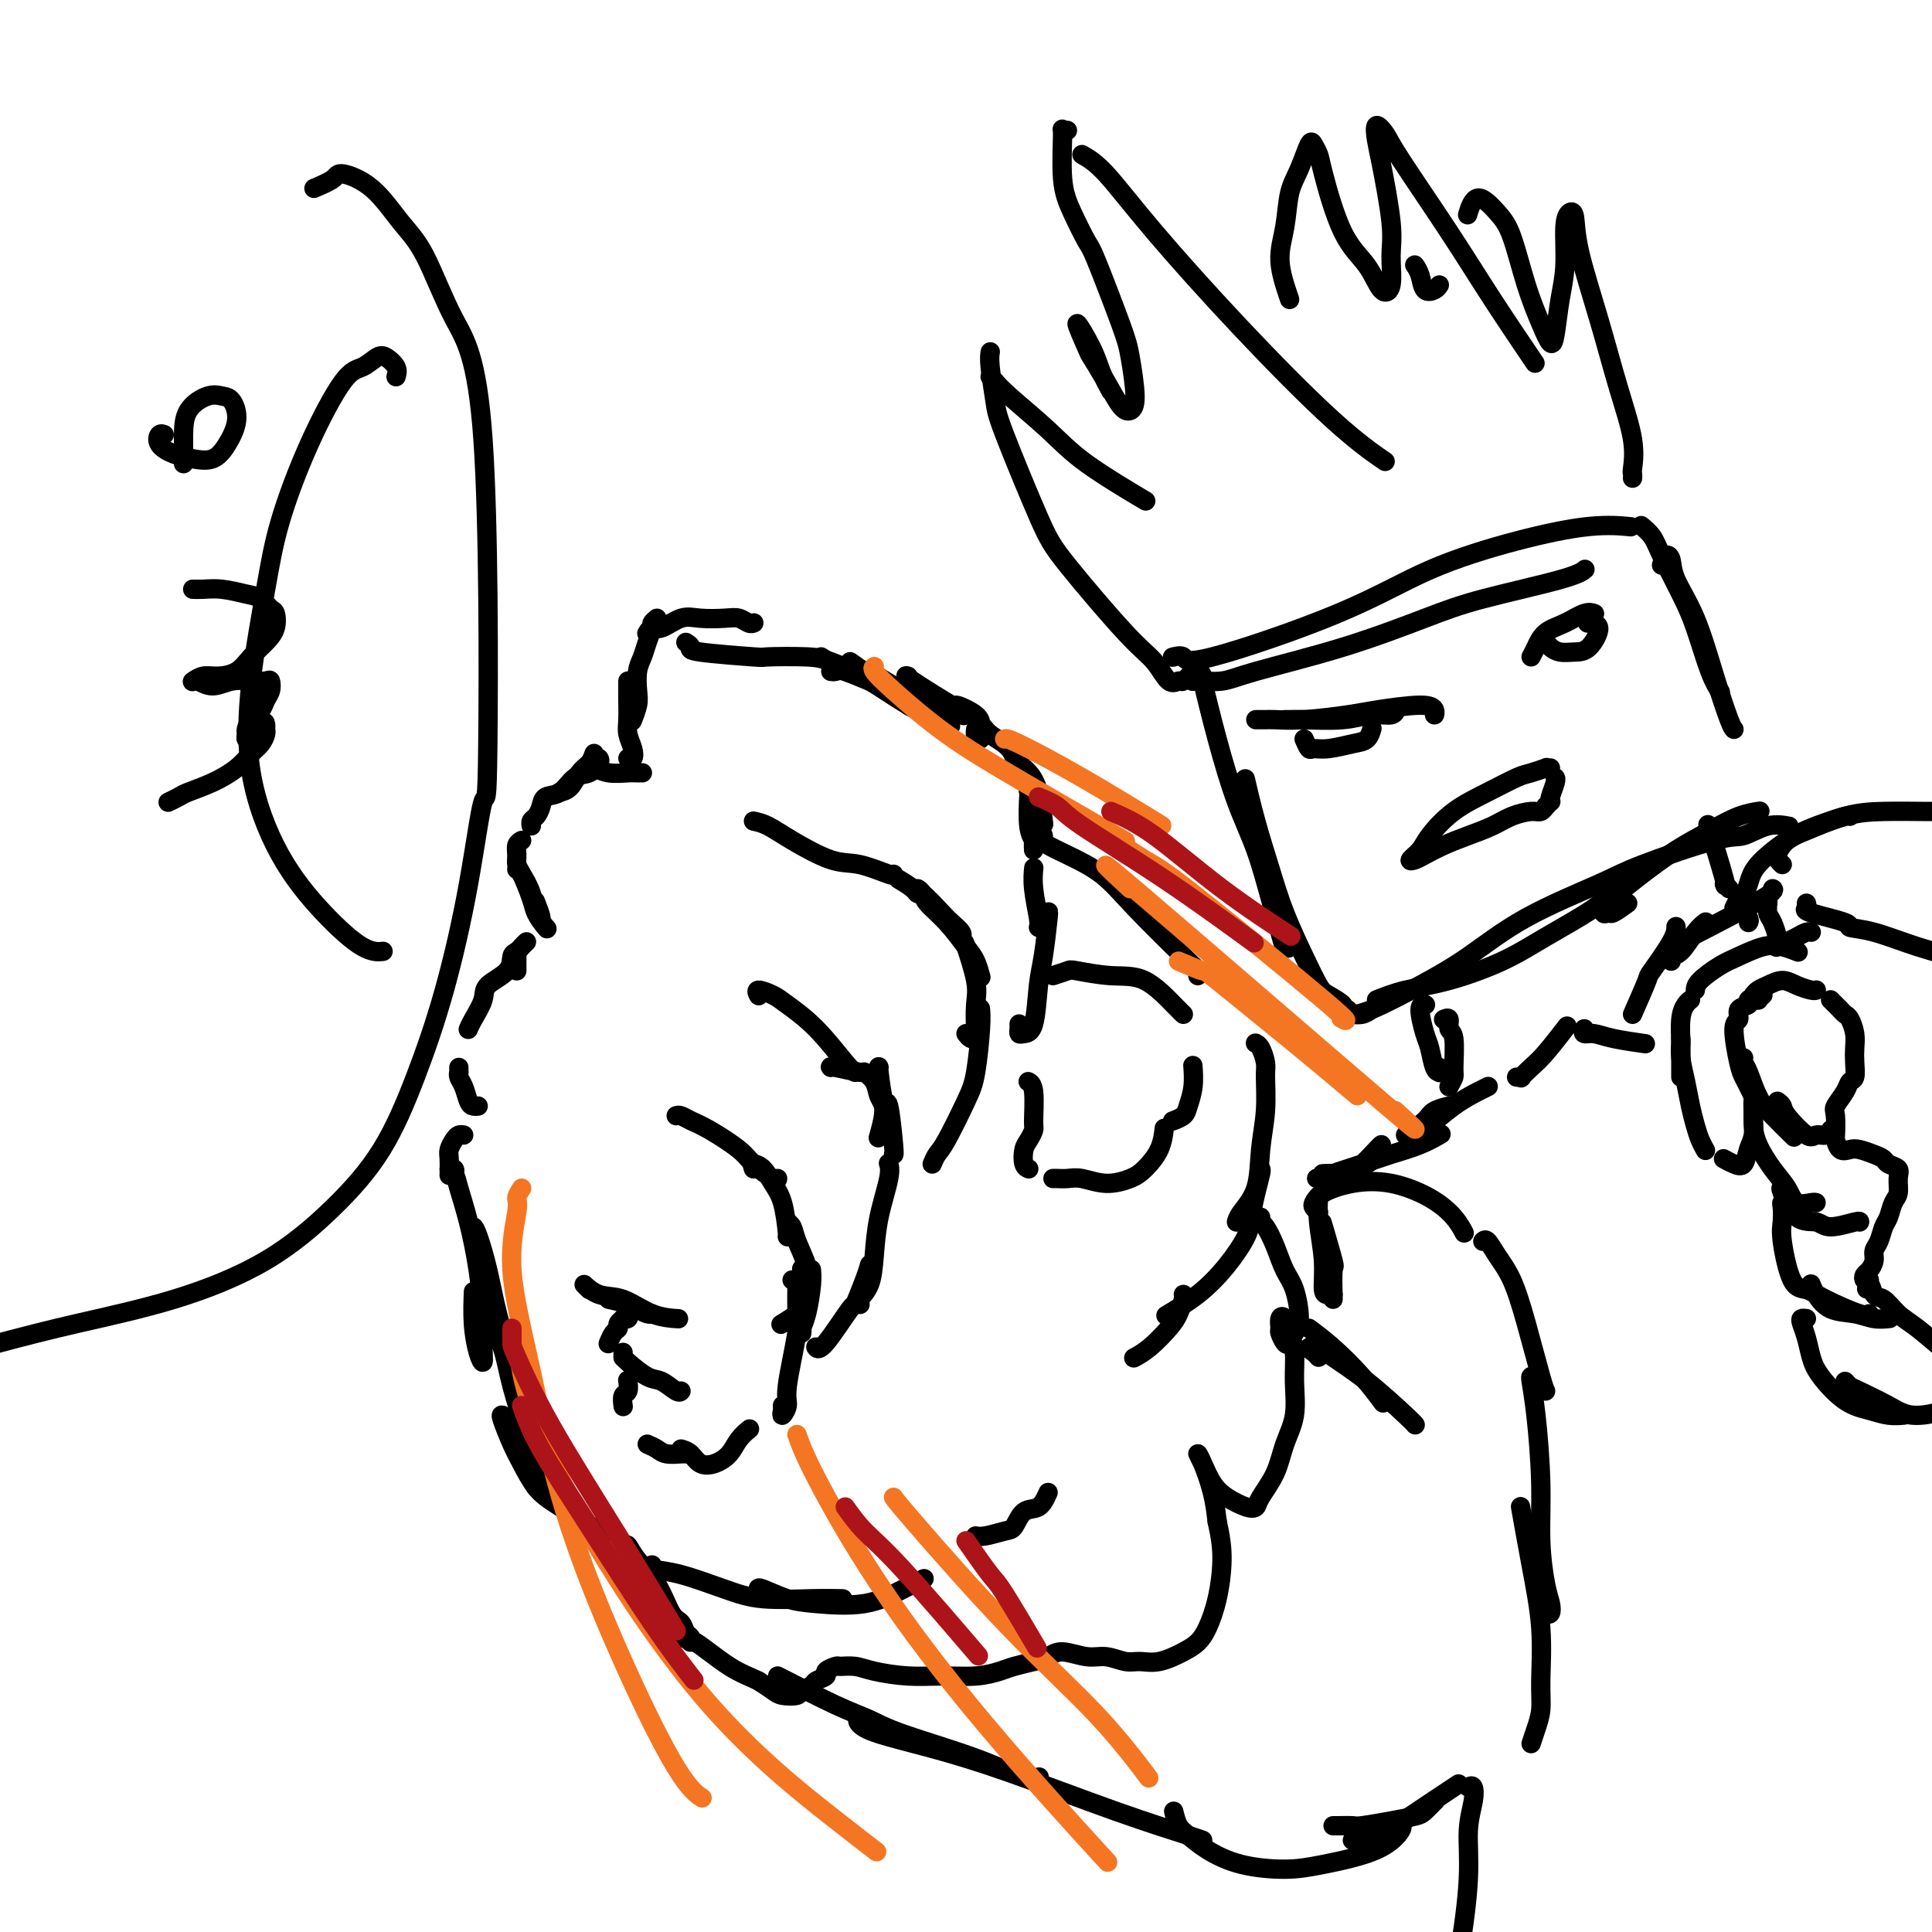 <svg viewBox='0 0 400 400' version='1.1' xmlns='http://www.w3.org/2000/svg' xmlns:xlink='http://www.w3.org/1999/xlink'><g fill='none' stroke='rgb(0,0,0)' stroke-width='4' stroke-linecap='round' stroke-linejoin='round'><path d='M156,129c0.068,-0.030 0.136,-0.060 0,0c-0.136,0.060 -0.475,0.210 -1,0c-0.525,-0.210 -1.236,-0.781 -2,-1c-0.764,-0.219 -1.581,-0.088 -3,0c-1.419,0.088 -3.442,0.132 -5,0c-1.558,-0.132 -2.652,-0.442 -4,0c-1.348,0.442 -2.949,1.634 -4,2c-1.051,0.366 -1.552,-0.094 -2,0c-0.448,0.094 -0.842,0.741 -1,1c-0.158,0.259 -0.079,0.129 0,0'/><path d='M136,128c-0.447,0.381 -0.894,0.761 -1,1c-0.106,0.239 0.129,0.336 0,1c-0.129,0.664 -0.622,1.895 -1,3c-0.378,1.105 -0.641,2.083 -1,3c-0.359,0.917 -0.814,1.773 -1,3c-0.186,1.227 -0.102,2.826 0,4c0.102,1.174 0.223,1.923 0,3c-0.223,1.077 -0.791,2.482 -1,3c-0.209,0.518 -0.060,0.148 0,0c0.060,-0.148 0.030,-0.074 0,0'/><path d='M130,141c0.002,0.185 0.004,0.371 0,1c-0.004,0.629 -0.014,1.703 0,3c0.014,1.297 0.053,2.817 0,4c-0.053,1.183 -0.196,2.030 0,3c0.196,0.970 0.733,2.064 1,3c0.267,0.936 0.264,1.713 0,2c-0.264,0.287 -0.790,0.082 -1,0c-0.210,-0.082 -0.105,-0.041 0,0'/><path d='M123,156c-0.241,0.702 -0.481,1.403 -1,2c-0.519,0.597 -1.316,1.088 -2,2c-0.684,0.912 -1.256,2.244 -2,3c-0.744,0.756 -1.662,0.934 -2,1c-0.338,0.066 -0.097,0.019 0,0c0.097,-0.019 0.048,-0.009 0,0'/><path d='M124,157c0.154,0.203 0.308,0.407 0,1c-0.308,0.593 -1.077,1.576 -2,2c-0.923,0.424 -2.001,0.288 -3,1c-0.999,0.712 -1.917,2.270 -3,3c-1.083,0.730 -2.329,0.630 -3,1c-0.671,0.370 -0.768,1.210 -1,2c-0.232,0.790 -0.598,1.531 -1,2c-0.402,0.469 -0.839,0.665 -1,1c-0.161,0.335 -0.046,0.810 0,1c0.046,0.190 0.023,0.095 0,0'/><path d='M108,174c-0.427,0.250 -0.854,0.500 -1,1c-0.146,0.500 -0.012,1.250 0,2c0.012,0.750 -0.097,1.500 0,2c0.097,0.500 0.401,0.750 1,2c0.599,1.250 1.495,3.501 2,5c0.505,1.499 0.620,2.247 1,3c0.380,0.753 1.025,1.510 1,1c-0.025,-0.510 -0.722,-2.289 -1,-3c-0.278,-0.711 -0.139,-0.356 0,0'/><path d='M107,180c0.211,0.067 0.421,0.134 1,1c0.579,0.866 1.526,2.531 2,4c0.474,1.469 0.474,2.742 1,4c0.526,1.258 1.579,2.502 2,3c0.421,0.498 0.211,0.249 0,0'/><path d='M156,170c0.908,0.201 1.816,0.401 3,1c1.184,0.599 2.643,1.596 5,3c2.357,1.404 5.612,3.213 8,4c2.388,0.787 3.908,0.551 6,1c2.092,0.449 4.756,1.582 6,2c1.244,0.418 1.070,0.119 1,0c-0.070,-0.119 -0.035,-0.060 0,0'/><path d='M170,136c1.726,1.161 3.451,2.322 5,3c1.549,0.678 2.920,0.872 5,2c2.080,1.128 4.868,3.188 8,5c3.132,1.812 6.609,3.375 8,4c1.391,0.625 0.695,0.313 0,0'/><path d='M176,137c1.254,0.908 2.509,1.816 3,2c0.491,0.184 0.220,-0.357 1,0c0.780,0.357 2.611,1.611 5,3c2.389,1.389 5.335,2.912 8,4c2.665,1.088 5.047,1.739 6,2c0.953,0.261 0.476,0.130 0,0'/><path d='M214,175c0.113,-0.259 0.225,-0.518 0,-1c-0.225,-0.482 -0.789,-1.187 -1,-3c-0.211,-1.813 -0.071,-4.736 0,-6c0.071,-1.264 0.072,-0.871 0,-1c-0.072,-0.129 -0.215,-0.780 0,0c0.215,0.780 0.790,2.993 1,5c0.210,2.007 0.057,3.810 0,5c-0.057,1.190 -0.016,1.769 0,2c0.016,0.231 0.008,0.116 0,0'/><path d='M107,197c0.000,0.762 0.000,1.524 0,2c0.000,0.476 0.000,0.667 0,1c0.000,0.333 -0.000,0.810 0,1c0.000,0.190 0.000,0.095 0,0'/><path d='M109,195c-0.340,0.321 -0.680,0.641 -1,1c-0.320,0.359 -0.620,0.755 -1,1c-0.380,0.245 -0.840,0.338 -1,1c-0.160,0.662 -0.018,1.894 -1,3c-0.982,1.106 -3.086,2.086 -4,3c-0.914,0.914 -0.637,1.760 -1,3c-0.363,1.240 -1.367,2.872 -2,4c-0.633,1.128 -0.895,1.751 -1,2c-0.105,0.249 -0.052,0.125 0,0'/><path d='M95,221c-0.006,0.443 -0.013,0.885 0,1c0.013,0.115 0.045,-0.099 0,0c-0.045,0.099 -0.166,0.510 0,1c0.166,0.490 0.619,1.060 1,2c0.381,0.940 0.690,2.252 1,3c0.310,0.748 0.622,0.932 1,1c0.378,0.068 0.822,0.019 1,0c0.178,-0.019 0.089,-0.010 0,0'/><path d='M96,235c-0.340,-0.062 -0.679,-0.125 -1,0c-0.321,0.125 -0.622,0.437 -1,1c-0.378,0.563 -0.833,1.378 -1,2c-0.167,0.622 -0.045,1.052 0,2c0.045,0.948 0.013,2.414 0,3c-0.013,0.586 -0.006,0.293 0,0'/><path d='M126,269c1.517,0.340 3.033,0.679 4,1c0.967,0.321 1.383,0.622 2,1c0.617,0.378 1.435,0.833 2,1c0.565,0.167 0.876,0.048 1,0c0.124,-0.048 0.062,-0.024 0,0'/><path d='M122,267c-0.649,-0.641 -1.297,-1.282 -1,-1c0.297,0.282 1.541,1.487 3,2c1.459,0.513 3.133,0.333 5,1c1.867,0.667 3.926,2.179 6,3c2.074,0.821 4.164,0.949 5,1c0.836,0.051 0.418,0.026 0,0'/><path d='M130,272c0.122,0.416 0.244,0.833 0,1c-0.244,0.167 -0.853,0.085 -1,0c-0.147,-0.085 0.167,-0.173 0,0c-0.167,0.173 -0.815,0.607 -1,1c-0.185,0.393 0.094,0.746 0,1c-0.094,0.254 -0.561,0.408 -1,1c-0.439,0.592 -0.850,1.623 -1,2c-0.150,0.377 -0.040,0.102 0,0c0.040,-0.102 0.012,-0.029 0,0c-0.012,0.029 -0.006,0.015 0,0'/><path d='M129,280c0.003,0.430 0.006,0.859 0,1c-0.006,0.141 -0.019,-0.007 0,0c0.019,0.007 0.072,0.170 1,1c0.928,0.830 2.732,2.327 4,3c1.268,0.673 2.000,0.520 3,1c1.000,0.480 2.269,1.591 3,2c0.731,0.409 0.923,0.117 1,0c0.077,-0.117 0.038,-0.058 0,0'/><path d='M130,286c-0.030,-0.212 -0.061,-0.424 0,0c0.061,0.424 0.212,1.485 0,2c-0.212,0.515 -0.788,0.485 -1,1c-0.212,0.515 -0.061,1.576 0,2c0.061,0.424 0.030,0.212 0,0'/><path d='M134,299c0.702,0.309 1.404,0.619 2,1c0.596,0.381 1.088,0.834 2,1c0.912,0.166 2.246,0.045 3,0c0.754,-0.045 0.930,-0.013 1,0c0.070,0.013 0.035,0.006 0,0'/><path d='M141,300c0.689,0.207 1.377,0.414 2,1c0.623,0.586 1.179,1.551 2,2c0.821,0.449 1.905,0.383 3,0c1.095,-0.383 2.201,-1.082 3,-2c0.799,-0.918 1.292,-2.055 2,-3c0.708,-0.945 1.631,-1.699 2,-2c0.369,-0.301 0.185,-0.151 0,0'/><path d='M140,231c0.273,-0.080 0.546,-0.161 1,0c0.454,0.161 1.088,0.562 2,1c0.912,0.438 2.101,0.912 4,2c1.899,1.088 4.509,2.789 6,4c1.491,1.211 1.864,1.933 3,3c1.136,1.067 3.037,2.480 4,3c0.963,0.520 0.990,0.149 1,0c0.010,-0.149 0.005,-0.074 0,0'/><path d='M162,291c0.034,0.262 0.068,0.524 0,1c-0.068,0.476 -0.239,1.167 0,1c0.239,-0.167 0.887,-1.190 1,-2c0.113,-0.810 -0.310,-1.405 0,-4c0.310,-2.595 1.351,-7.190 2,-11c0.649,-3.810 0.905,-6.833 1,-9c0.095,-2.167 0.027,-3.476 0,-4c-0.027,-0.524 -0.014,-0.262 0,0'/><path d='M166,274c0.022,0.910 0.044,1.820 0,2c-0.044,0.180 -0.156,-0.369 0,-1c0.156,-0.631 0.578,-1.344 1,-3c0.422,-1.656 0.844,-4.253 1,-6c0.156,-1.747 0.044,-2.642 0,-3c-0.044,-0.358 -0.022,-0.179 0,0'/><path d='M157,206c0.077,0.134 0.153,0.269 0,0c-0.153,-0.269 -0.536,-0.941 0,-1c0.536,-0.059 1.990,0.496 3,1c1.010,0.504 1.577,0.958 3,2c1.423,1.042 3.701,2.671 6,5c2.299,2.329 4.619,5.358 6,7c1.381,1.642 1.823,1.898 2,2c0.177,0.102 0.088,0.051 0,0'/><path d='M169,279c-0.079,-0.100 -0.158,-0.200 0,0c0.158,0.200 0.554,0.701 2,-1c1.446,-1.701 3.943,-5.605 5,-7c1.057,-1.395 0.675,-0.281 1,-1c0.325,-0.719 1.357,-3.270 2,-5c0.643,-1.730 0.898,-2.637 1,-3c0.102,-0.363 0.051,-0.181 0,0'/><path d='M178,270c0.054,0.058 0.107,0.116 0,0c-0.107,-0.116 -0.375,-0.404 0,-1c0.375,-0.596 1.393,-1.498 2,-3c0.607,-1.502 0.804,-3.604 1,-6c0.196,-2.396 0.393,-5.085 1,-8c0.607,-2.915 1.625,-6.054 2,-8c0.375,-1.946 0.107,-2.699 0,-3c-0.107,-0.301 -0.054,-0.151 0,0'/><path d='M185,239c0.091,0.077 0.182,0.154 0,-2c-0.182,-2.154 -0.637,-6.538 -1,-8c-0.363,-1.462 -0.633,0.000 -1,-1c-0.367,-1.000 -0.829,-4.462 -1,-6c-0.171,-1.538 -0.049,-1.154 0,-1c0.049,0.154 0.024,0.077 0,0'/><path d='M193,241c0.303,-0.717 0.607,-1.434 1,-2c0.393,-0.566 0.876,-0.982 2,-3c1.124,-2.018 2.890,-5.637 4,-8c1.110,-2.363 1.566,-3.468 2,-6c0.434,-2.532 0.848,-6.489 1,-9c0.152,-2.511 0.044,-3.574 0,-4c-0.044,-0.426 -0.022,-0.213 0,0'/><path d='M200,214c0.311,0.396 0.621,0.791 1,1c0.379,0.209 0.826,0.230 1,0c0.174,-0.230 0.074,-0.711 0,-2c-0.074,-1.289 -0.123,-3.387 0,-5c0.123,-1.613 0.418,-2.742 0,-5c-0.418,-2.258 -1.548,-5.645 -2,-7c-0.452,-1.355 -0.226,-0.677 0,0'/><path d='M211,212c0.016,0.311 0.032,0.621 0,1c-0.032,0.379 -0.111,0.826 0,1c0.111,0.174 0.412,0.074 1,0c0.588,-0.074 1.464,-0.121 2,-2c0.536,-1.879 0.732,-5.589 1,-8c0.268,-2.411 0.608,-3.523 1,-6c0.392,-2.477 0.836,-6.321 1,-8c0.164,-1.679 0.047,-1.194 0,-1c-0.047,0.194 -0.023,0.097 0,0'/><path d='M215,192c0.113,-0.286 0.226,-0.571 0,-2c-0.226,-1.429 -0.792,-4.000 -1,-6c-0.208,-2.000 -0.060,-3.429 0,-4c0.060,-0.571 0.030,-0.286 0,0'/><path d='M218,202c1.209,-0.391 2.418,-0.781 3,-1c0.582,-0.219 0.538,-0.265 2,0c1.462,0.265 4.430,0.842 7,1c2.570,0.158 4.740,-0.102 7,1c2.260,1.102 4.608,3.566 6,5c1.392,1.434 1.826,1.838 2,2c0.174,0.162 0.087,0.081 0,0'/><path d='M213,224c-0.115,-0.057 -0.230,-0.114 0,0c0.230,0.114 0.804,0.400 1,2c0.196,1.600 0.013,4.516 0,6c-0.013,1.484 0.144,1.536 0,2c-0.144,0.464 -0.588,1.340 -1,2c-0.412,0.660 -0.791,1.105 -1,2c-0.209,0.895 -0.249,2.241 0,3c0.249,0.759 0.785,0.931 1,1c0.215,0.069 0.107,0.034 0,0'/><path d='M218,244c0.256,-0.010 0.512,-0.019 1,0c0.488,0.019 1.207,0.067 2,0c0.793,-0.067 1.659,-0.250 3,0c1.341,0.250 3.158,0.931 5,1c1.842,0.069 3.709,-0.476 5,-1c1.291,-0.524 2.006,-1.027 3,-2c0.994,-0.973 2.268,-2.416 3,-4c0.732,-1.584 0.924,-3.310 1,-4c0.076,-0.690 0.038,-0.345 0,0'/><path d='M243,232c-0.204,0.076 -0.409,0.153 0,0c0.409,-0.153 1.430,-0.535 2,-1c0.570,-0.465 0.689,-1.011 1,-2c0.311,-0.989 0.815,-2.420 1,-4c0.185,-1.580 0.053,-3.309 0,-4c-0.053,-0.691 -0.026,-0.346 0,0'/><path d='M216,173c-0.039,0.347 -0.078,0.695 0,1c0.078,0.305 0.272,0.568 1,1c0.728,0.432 1.989,1.033 4,2c2.011,0.967 4.774,2.301 7,4c2.226,1.699 3.917,3.762 7,7c3.083,3.238 7.558,7.651 10,10c2.442,2.349 2.850,2.632 3,3c0.150,0.368 0.043,0.819 0,1c-0.043,0.181 -0.021,0.090 0,0'/><path d='M260,216c0.022,0.009 0.044,0.019 0,0c-0.044,-0.019 -0.154,-0.066 0,0c0.154,0.066 0.574,0.244 1,1c0.426,0.756 0.859,2.091 1,3c0.141,0.909 -0.011,1.391 0,3c0.011,1.609 0.185,4.344 0,7c-0.185,2.656 -0.729,5.234 -1,8c-0.271,2.766 -0.268,5.721 -1,8c-0.732,2.279 -2.197,3.883 -3,5c-0.803,1.117 -0.944,1.748 -1,2c-0.056,0.252 -0.028,0.126 0,0'/><path d='M261,242c0.085,0.099 0.170,0.198 0,1c-0.170,0.802 -0.594,2.307 -1,4c-0.406,1.693 -0.793,3.575 -1,5c-0.207,1.425 -0.235,2.393 -1,4c-0.765,1.607 -2.267,3.853 -4,6c-1.733,2.147 -3.697,4.193 -6,6c-2.303,1.807 -4.944,3.373 -6,4c-1.056,0.627 -0.528,0.313 0,0'/><path d='M245,268c0.079,0.146 0.157,0.291 0,1c-0.157,0.709 -0.550,1.980 -1,3c-0.450,1.020 -0.956,1.789 -2,3c-1.044,1.211 -2.627,2.865 -4,4c-1.373,1.135 -2.535,1.753 -3,2c-0.465,0.247 -0.232,0.124 0,0'/><path d='M217,309c-0.558,1.240 -1.115,2.480 -2,3c-0.885,0.520 -2.097,0.322 -3,1c-0.903,0.678 -1.496,2.234 -2,3c-0.504,0.766 -0.919,0.741 -2,1c-1.081,0.259 -2.830,0.800 -4,1c-1.170,0.200 -1.763,0.057 -2,0c-0.237,-0.057 -0.119,-0.029 0,0'/><path d='M102,273c-0.187,0.567 -0.373,1.135 0,2c0.373,0.865 1.306,2.028 2,4c0.694,1.972 1.149,4.754 2,8c0.851,3.246 2.099,6.957 3,10c0.901,3.043 1.457,5.418 2,7c0.543,1.582 1.073,2.373 1,3c-0.073,0.627 -0.751,1.092 -1,1c-0.249,-0.092 -0.071,-0.741 0,-1c0.071,-0.259 0.036,-0.130 0,0'/><path d='M104,293c-0.184,-0.057 -0.368,-0.114 0,1c0.368,1.114 1.287,3.399 2,5c0.713,1.601 1.219,2.517 2,4c0.781,1.483 1.838,3.531 3,5c1.162,1.469 2.428,2.357 5,4c2.572,1.643 6.449,4.041 8,5c1.551,0.959 0.775,0.480 0,0'/><path d='M135,324c0.083,0.384 0.166,0.768 1,1c0.834,0.232 2.420,0.311 5,1c2.580,0.689 6.153,1.989 9,3c2.847,1.011 4.969,1.735 8,2c3.031,0.265 6.970,0.071 10,0c3.030,-0.071 5.151,-0.020 6,0c0.849,0.020 0.424,0.010 0,0'/><path d='M157,329c-0.028,-0.202 -0.055,-0.403 1,0c1.055,0.403 3.194,1.411 5,2c1.806,0.589 3.280,0.760 6,1c2.720,0.240 6.688,0.549 10,0c3.312,-0.549 5.969,-1.955 8,-3c2.031,-1.045 3.438,-1.727 4,-2c0.562,-0.273 0.281,-0.136 0,0'/><path d='M261,252c-0.065,0.396 -0.130,0.791 0,1c0.130,0.209 0.456,0.230 1,1c0.544,0.770 1.306,2.289 2,4c0.694,1.711 1.321,3.614 2,5c0.679,1.386 1.409,2.254 2,4c0.591,1.746 1.044,4.370 1,6c-0.044,1.630 -0.586,2.267 -1,3c-0.414,0.733 -0.700,1.563 -1,2c-0.300,0.437 -0.613,0.483 -1,0c-0.387,-0.483 -0.847,-1.494 -1,-2c-0.153,-0.506 0.001,-0.507 0,-1c-0.001,-0.493 -0.158,-1.478 0,-2c0.158,-0.522 0.633,-0.581 1,0c0.367,0.581 0.628,1.802 1,3c0.372,1.198 0.855,2.374 1,4c0.145,1.626 -0.049,3.703 0,6c0.049,2.297 0.340,4.815 0,7c-0.340,2.185 -1.311,4.037 -2,6c-0.689,1.963 -1.097,4.037 -2,6c-0.903,1.963 -2.300,3.814 -3,5c-0.700,1.186 -0.702,1.706 -1,2c-0.298,0.294 -0.893,0.361 -2,0c-1.107,-0.361 -2.725,-1.152 -4,-2c-1.275,-0.848 -2.205,-1.754 -3,-3c-0.795,-1.246 -1.453,-2.831 -2,-4c-0.547,-1.169 -0.982,-1.922 -1,-2c-0.018,-0.078 0.380,0.517 1,2c0.620,1.483 1.463,3.852 2,6c0.537,2.148 0.769,4.074 1,6'/><path d='M252,315c0.725,3.269 1.038,5.442 1,8c-0.038,2.558 -0.428,5.502 -1,8c-0.572,2.498 -1.325,4.550 -2,6c-0.675,1.450 -1.271,2.299 -2,3c-0.729,0.701 -1.591,1.256 -3,2c-1.409,0.744 -3.365,1.679 -5,2c-1.635,0.321 -2.948,0.029 -4,0c-1.052,-0.029 -1.842,0.205 -3,0c-1.158,-0.205 -2.682,-0.851 -4,-1c-1.318,-0.149 -2.429,0.198 -4,0c-1.571,-0.198 -3.602,-0.940 -5,-1c-1.398,-0.060 -2.164,0.562 -3,1c-0.836,0.438 -1.744,0.692 -3,1c-1.256,0.308 -2.861,0.672 -4,1c-1.139,0.328 -1.813,0.621 -3,1c-1.187,0.379 -2.887,0.844 -5,1c-2.113,0.156 -4.640,0.004 -7,0c-2.360,-0.004 -4.553,0.142 -7,0c-2.447,-0.142 -5.147,-0.571 -7,-1c-1.853,-0.429 -2.859,-0.858 -4,-1c-1.141,-0.142 -2.418,0.003 -3,0c-0.582,-0.003 -0.469,-0.156 -1,0c-0.531,0.156 -1.705,0.619 -2,1c-0.295,0.381 0.288,0.680 0,1c-0.288,0.320 -1.446,0.661 -2,1c-0.554,0.339 -0.504,0.677 -1,1c-0.496,0.323 -1.539,0.631 -2,1c-0.461,0.369 -0.340,0.800 -1,1c-0.660,0.200 -2.101,0.169 -3,0c-0.899,-0.169 -1.257,-0.477 -2,-1c-0.743,-0.523 -1.872,-1.262 -3,-2'/><path d='M157,348c-1.744,-0.848 -3.603,-1.468 -6,-3c-2.397,-1.532 -5.330,-3.977 -7,-5c-1.670,-1.023 -2.077,-0.626 -3,-1c-0.923,-0.374 -2.363,-1.521 -3,-2c-0.637,-0.479 -0.471,-0.289 0,0c0.471,0.289 1.247,0.678 2,1c0.753,0.322 1.481,0.577 2,1c0.519,0.423 0.827,1.015 1,1c0.173,-0.015 0.210,-0.635 0,-1c-0.210,-0.365 -0.668,-0.474 -1,-1c-0.332,-0.526 -0.537,-1.469 -1,-2c-0.463,-0.531 -1.183,-0.649 -2,-2c-0.817,-1.351 -1.730,-3.933 -3,-6c-1.270,-2.067 -2.897,-3.618 -4,-5c-1.103,-1.382 -1.682,-2.594 -2,-3c-0.318,-0.406 -0.374,-0.006 0,1c0.374,1.006 1.178,2.617 2,4c0.822,1.383 1.664,2.538 2,3c0.336,0.462 0.168,0.231 0,0'/><path d='M161,347c4.390,2.255 8.779,4.510 12,6c3.221,1.490 5.273,2.213 7,3c1.727,0.787 3.128,1.636 7,3c3.872,1.364 10.213,3.242 15,5c4.787,1.758 8.020,3.396 10,4c1.980,0.604 2.709,0.172 3,0c0.291,-0.172 0.146,-0.086 0,0'/><path d='M181,357c-1.212,-0.493 -2.424,-0.985 -3,-1c-0.576,-0.015 -0.518,0.448 0,1c0.518,0.552 1.494,1.191 4,2c2.506,0.809 6.542,1.786 11,3c4.458,1.214 9.338,2.665 16,5c6.662,2.335 15.105,5.554 22,8c6.895,2.446 12.241,4.120 15,5c2.759,0.880 2.931,0.966 3,1c0.069,0.034 0.034,0.017 0,0'/><path d='M271,275c1.554,1.161 3.107,2.321 5,4c1.893,1.679 4.125,3.875 6,6c1.875,2.125 3.393,4.179 4,5c0.607,0.821 0.304,0.411 0,0'/><path d='M273,281c-0.262,-0.319 -0.524,-0.637 -1,-1c-0.476,-0.363 -1.165,-0.770 -1,-1c0.165,-0.230 1.182,-0.282 2,0c0.818,0.282 1.435,0.899 3,2c1.565,1.101 4.079,2.687 7,5c2.921,2.313 6.248,5.354 8,7c1.752,1.646 1.929,1.899 2,2c0.071,0.101 0.035,0.051 0,0'/><path d='M276,269c-0.060,-2.518 -0.119,-5.036 0,-6c0.119,-0.964 0.417,-0.375 0,-2c-0.417,-1.625 -1.548,-5.464 -2,-7c-0.452,-1.536 -0.226,-0.768 0,0'/><path d='M276,268c-0.301,-0.015 -0.603,-0.029 -1,0c-0.397,0.029 -0.891,0.102 -1,-1c-0.109,-1.102 0.167,-3.378 0,-6c-0.167,-2.622 -0.776,-5.591 -1,-8c-0.224,-2.409 -0.064,-4.260 0,-5c0.064,-0.740 0.032,-0.370 0,0'/><path d='M243,375c0.277,1.111 0.554,2.221 1,3c0.446,0.779 1.061,1.226 2,2c0.939,0.774 2.204,1.874 4,3c1.796,1.126 4.125,2.277 7,3c2.875,0.723 6.297,1.017 9,1c2.703,-0.017 4.685,-0.344 8,-1c3.315,-0.656 7.961,-1.640 11,-3c3.039,-1.360 4.472,-3.097 5,-4c0.528,-0.903 0.151,-0.972 0,-1c-0.151,-0.028 -0.075,-0.014 0,0'/><path d='M317,361c0.306,-0.930 0.612,-1.859 1,-3c0.388,-1.141 0.857,-2.493 1,-4c0.143,-1.507 -0.039,-3.169 0,-6c0.039,-2.831 0.299,-6.831 0,-11c-0.299,-4.169 -1.157,-8.507 -2,-13c-0.843,-4.493 -1.669,-9.141 -2,-11c-0.331,-1.859 -0.165,-0.930 0,0'/><path d='M320,334c0.401,0.159 0.802,0.319 1,0c0.198,-0.319 0.194,-1.115 0,-2c-0.194,-0.885 -0.578,-1.859 -1,-4c-0.422,-2.141 -0.884,-5.449 -1,-9c-0.116,-3.551 0.112,-7.344 0,-12c-0.112,-4.656 -0.566,-10.176 -1,-14c-0.434,-3.824 -0.848,-5.953 -1,-7c-0.152,-1.047 -0.044,-1.014 0,-1c0.044,0.014 0.022,0.007 0,0'/><path d='M273,251c-0.397,-0.355 -0.795,-0.710 -1,-1c-0.205,-0.290 -0.219,-0.514 0,-1c0.219,-0.486 0.671,-1.232 2,-2c1.329,-0.768 3.537,-1.557 6,-2c2.463,-0.443 5.182,-0.538 8,0c2.818,0.538 5.735,1.711 8,3c2.265,1.289 3.879,2.693 5,4c1.121,1.307 1.749,2.516 2,3c0.251,0.484 0.126,0.242 0,0'/><path d='M307,257c0.269,-0.239 0.538,-0.478 1,0c0.462,0.478 1.119,1.673 2,3c0.881,1.327 1.988,2.787 3,5c1.012,2.213 1.931,5.181 3,9c1.069,3.819 2.288,8.490 3,11c0.712,2.510 0.918,2.860 1,3c0.082,0.140 0.041,0.070 0,0'/><path d='M276,378c0.105,0.006 0.210,0.012 1,0c0.790,-0.012 2.266,-0.044 3,0c0.734,0.044 0.726,0.162 2,0c1.274,-0.162 3.830,-0.604 6,-1c2.170,-0.396 3.953,-0.745 5,-1c1.047,-0.255 1.359,-0.415 2,-1c0.641,-0.585 1.612,-1.596 2,-2c0.388,-0.404 0.194,-0.202 0,0'/><path d='M280,381c1.038,0.040 2.077,0.080 3,0c0.923,-0.080 1.732,-0.279 3,-1c1.268,-0.721 2.995,-1.963 6,-4c3.005,-2.037 7.287,-4.868 9,-6c1.713,-1.132 0.856,-0.566 0,0'/><path d='M379,207c0.754,0.743 1.509,1.486 2,2c0.491,0.514 0.720,0.797 1,1c0.280,0.203 0.612,0.324 1,1c0.388,0.676 0.833,1.907 1,3c0.167,1.093 0.057,2.049 0,3c-0.057,0.951 -0.061,1.897 0,3c0.061,1.103 0.188,2.362 0,3c-0.188,0.638 -0.691,0.655 -1,1c-0.309,0.345 -0.423,1.019 -1,2c-0.577,0.981 -1.617,2.270 -2,3c-0.383,0.730 -0.111,0.900 0,2c0.111,1.100 0.059,3.131 0,4c-0.059,0.869 -0.126,0.576 0,1c0.126,0.424 0.443,1.567 1,2c0.557,0.433 1.352,0.158 2,0c0.648,-0.158 1.148,-0.197 2,0c0.852,0.197 2.056,0.632 3,1c0.944,0.368 1.627,0.669 2,1c0.373,0.331 0.437,0.692 1,1c0.563,0.308 1.626,0.562 2,1c0.374,0.438 0.059,1.061 0,2c-0.059,0.939 0.139,2.195 0,3c-0.139,0.805 -0.616,1.160 -1,2c-0.384,0.840 -0.677,2.164 -1,3c-0.323,0.836 -0.678,1.183 -1,2c-0.322,0.817 -0.612,2.102 -1,3c-0.388,0.898 -0.875,1.407 -1,2c-0.125,0.593 0.113,1.269 0,2c-0.113,0.731 -0.577,1.515 -1,2c-0.423,0.485 -0.806,0.669 -1,1c-0.194,0.331 -0.198,0.809 0,1c0.198,0.191 0.599,0.096 1,0'/><path d='M387,265c-0.966,3.359 -0.382,1.258 0,1c0.382,-0.258 0.561,1.329 1,2c0.439,0.671 1.138,0.425 2,1c0.862,0.575 1.889,1.969 3,3c1.111,1.031 2.308,1.699 4,3c1.692,1.301 3.879,3.235 6,5c2.121,1.765 4.178,3.361 5,4c0.822,0.639 0.411,0.319 0,0'/><path d='M376,205c0.041,-0.020 0.082,-0.041 0,0c-0.082,0.041 -0.288,0.143 -1,0c-0.712,-0.143 -1.932,-0.532 -3,-1c-1.068,-0.468 -1.985,-1.015 -3,-1c-1.015,0.015 -2.128,0.592 -3,1c-0.872,0.408 -1.504,0.648 -2,1c-0.496,0.352 -0.856,0.815 -1,1c-0.144,0.185 -0.072,0.093 0,0'/><path d='M365,206c-0.455,0.422 -0.911,0.844 -1,1c-0.089,0.156 0.188,0.045 0,0c-0.188,-0.045 -0.843,-0.024 -1,0c-0.157,0.024 0.183,0.052 0,0c-0.183,-0.052 -0.891,-0.185 -1,0c-0.109,0.185 0.380,0.686 0,1c-0.380,0.314 -1.630,0.440 -2,1c-0.370,0.560 0.138,1.553 0,2c-0.138,0.447 -0.923,0.348 -1,2c-0.077,1.652 0.554,5.056 1,7c0.446,1.944 0.707,2.428 1,3c0.293,0.572 0.617,1.231 1,2c0.383,0.769 0.824,1.648 1,2c0.176,0.352 0.088,0.176 0,0'/><path d='M361,219c-0.068,0.324 -0.137,0.648 0,1c0.137,0.352 0.479,0.732 1,2c0.521,1.268 1.222,3.422 2,5c0.778,1.578 1.632,2.579 3,4c1.368,1.421 3.248,3.263 4,4c0.752,0.737 0.376,0.368 0,0'/><path d='M368,228c0.418,0.318 0.837,0.636 1,1c0.163,0.364 0.072,0.773 1,2c0.928,1.227 2.876,3.271 4,4c1.124,0.729 1.425,0.144 2,0c0.575,-0.144 1.424,0.154 2,0c0.576,-0.154 0.879,-0.758 1,-1c0.121,-0.242 0.061,-0.121 0,0'/><path d='M364,227c-0.426,0.264 -0.852,0.527 -1,1c-0.148,0.473 -0.019,1.154 0,2c0.019,0.846 -0.071,1.856 0,3c0.071,1.144 0.302,2.422 1,4c0.698,1.578 1.861,3.456 3,5c1.139,1.544 2.253,2.753 3,4c0.747,1.247 1.128,2.530 2,3c0.872,0.470 2.235,0.127 3,0c0.765,-0.127 0.933,-0.036 1,0c0.067,0.036 0.034,0.018 0,0'/><path d='M369,246c-0.232,-0.124 -0.465,-0.247 0,1c0.465,1.247 1.627,3.865 3,5c1.373,1.135 2.956,0.788 4,1c1.044,0.212 1.548,0.985 3,1c1.452,0.015 3.853,-0.727 5,-1c1.147,-0.273 1.042,-0.078 1,0c-0.042,0.078 -0.021,0.039 0,0'/><path d='M370,248c0.112,0.433 0.225,0.866 0,1c-0.225,0.134 -0.787,-0.030 -1,0c-0.213,0.030 -0.076,0.256 0,1c0.076,0.744 0.092,2.008 0,3c-0.092,0.992 -0.291,1.713 0,4c0.291,2.287 1.073,6.140 2,8c0.927,1.860 2.000,1.728 3,2c1.000,0.272 1.928,0.949 4,2c2.072,1.051 5.289,2.475 7,3c1.711,0.525 1.918,0.150 2,0c0.082,-0.150 0.041,-0.075 0,0'/><path d='M375,266c-0.056,-0.141 -0.112,-0.283 0,0c0.112,0.283 0.391,0.990 1,2c0.609,1.010 1.547,2.323 3,3c1.453,0.677 3.420,0.718 5,1c1.580,0.282 2.771,0.807 4,1c1.229,0.193 2.494,0.055 3,0c0.506,-0.055 0.253,-0.028 0,0'/><path d='M374,273c-0.398,-0.049 -0.797,-0.097 -1,0c-0.203,0.097 -0.212,0.341 0,1c0.212,0.659 0.643,1.735 1,3c0.357,1.265 0.640,2.721 1,4c0.360,1.279 0.797,2.381 2,4c1.203,1.619 3.170,3.754 5,5c1.830,1.246 3.521,1.602 5,2c1.479,0.398 2.744,0.838 4,1c1.256,0.162 2.502,0.046 3,0c0.498,-0.046 0.249,-0.023 0,0'/><path d='M382,286c0.349,0.383 0.699,0.766 1,1c0.301,0.234 0.554,0.318 2,1c1.446,0.682 4.086,1.962 6,3c1.914,1.038 3.101,1.835 5,2c1.899,0.165 4.511,-0.302 6,-1c1.489,-0.698 1.854,-1.628 2,-2c0.146,-0.372 0.073,-0.186 0,0'/><path d='M363,225c-0.002,0.795 -0.004,1.591 0,2c0.004,0.409 0.013,0.432 0,1c-0.013,0.568 -0.047,1.680 0,3c0.047,1.320 0.177,2.847 0,4c-0.177,1.153 -0.661,1.930 -1,3c-0.339,1.070 -0.534,2.431 -1,3c-0.466,0.569 -1.202,0.345 -2,0c-0.798,-0.345 -1.656,-0.813 -2,-1c-0.344,-0.187 -0.172,-0.094 0,0'/><path d='M353,238c0.089,0.160 0.179,0.319 0,0c-0.179,-0.319 -0.626,-1.117 -1,-2c-0.374,-0.883 -0.675,-1.851 -1,-3c-0.325,-1.149 -0.676,-2.480 -1,-4c-0.324,-1.520 -0.623,-3.231 -1,-5c-0.377,-1.769 -0.833,-3.598 -1,-5c-0.167,-1.402 -0.045,-2.377 0,-3c0.045,-0.623 0.013,-0.892 0,-1c-0.013,-0.108 -0.006,-0.054 0,0'/><path d='M348,223c0.002,-0.139 0.003,-0.278 0,-1c-0.003,-0.722 -0.011,-2.025 0,-3c0.011,-0.975 0.042,-1.620 0,-3c-0.042,-1.380 -0.156,-3.494 0,-5c0.156,-1.506 0.580,-2.406 1,-3c0.420,-0.594 0.834,-0.884 1,-1c0.166,-0.116 0.083,-0.058 0,0'/><path d='M351,205c0.057,-0.551 0.115,-1.101 1,-2c0.885,-0.899 2.598,-2.146 4,-3c1.402,-0.854 2.492,-1.314 4,-2c1.508,-0.686 3.435,-1.596 5,-2c1.565,-0.404 2.767,-0.301 4,0c1.233,0.301 2.495,0.800 3,1c0.505,0.200 0.252,0.100 0,0'/><path d='M368,196c-0.180,0.091 -0.360,0.182 0,0c0.360,-0.182 1.259,-0.637 2,-1c0.741,-0.363 1.322,-0.633 2,-1c0.678,-0.367 1.452,-0.829 2,-1c0.548,-0.171 0.871,-0.049 1,0c0.129,0.049 0.065,0.024 0,0'/><path d='M374,187c0.098,0.363 0.196,0.726 0,1c-0.196,0.274 -0.686,0.461 1,1c1.686,0.539 5.549,1.432 7,2c1.451,0.568 0.491,0.811 1,1c0.509,0.189 2.487,0.324 5,1c2.513,0.676 5.560,1.892 9,3c3.440,1.108 7.272,2.106 10,3c2.728,0.894 4.351,1.684 5,2c0.649,0.316 0.325,0.158 0,0'/><path d='M273,244c-0.362,-0.030 -0.724,-0.061 0,0c0.724,0.061 2.534,0.212 4,0c1.466,-0.212 2.589,-0.789 4,-2c1.411,-1.211 3.111,-3.057 4,-4c0.889,-0.943 0.968,-0.984 1,-1c0.032,-0.016 0.016,-0.008 0,0'/><path d='M274,244c0.022,-0.018 0.044,-0.035 0,0c-0.044,0.035 -0.155,0.123 0,0c0.155,-0.123 0.574,-0.457 2,-1c1.426,-0.543 3.857,-1.295 6,-2c2.143,-0.705 3.997,-1.364 6,-2c2.003,-0.636 4.155,-1.248 6,-2c1.845,-0.752 3.384,-1.643 4,-2c0.616,-0.357 0.308,-0.178 0,0'/><path d='M274,243c-0.162,0.012 -0.323,0.024 0,0c0.323,-0.024 1.131,-0.084 2,0c0.869,0.084 1.800,0.311 3,0c1.200,-0.311 2.669,-1.161 4,-2c1.331,-0.839 2.523,-1.668 3,-2c0.477,-0.332 0.238,-0.166 0,0'/><path d='M369,195c-0.445,-0.502 -0.890,-1.003 -1,-1c-0.110,0.003 0.114,0.512 0,0c-0.114,-0.512 -0.567,-2.044 -1,-3c-0.433,-0.956 -0.847,-1.334 -1,-2c-0.153,-0.666 -0.044,-1.619 0,-2c0.044,-0.381 0.022,-0.191 0,0'/><path d='M362,191c0.138,-0.181 0.276,-0.362 0,-1c-0.276,-0.638 -0.965,-1.731 -1,-3c-0.035,-1.269 0.583,-2.712 1,-4c0.417,-1.288 0.634,-2.422 2,-4c1.366,-1.578 3.883,-3.600 6,-5c2.117,-1.400 3.836,-2.179 6,-3c2.164,-0.821 4.775,-1.682 6,-2c1.225,-0.318 1.064,-0.091 1,0c-0.064,0.091 -0.032,0.045 0,0'/><path d='M369,179c-0.580,-0.544 -1.159,-1.088 -1,-2c0.159,-0.912 1.058,-2.192 2,-3c0.942,-0.808 1.927,-1.145 4,-2c2.073,-0.855 5.235,-2.229 8,-3c2.765,-0.771 5.133,-0.939 8,-1c2.867,-0.061 6.233,-0.017 8,0c1.767,0.017 1.933,0.005 2,0c0.067,-0.005 0.033,-0.002 0,0'/><path d='M291,235c1.554,-1.071 3.107,-2.143 4,-3c0.893,-0.857 1.125,-1.500 2,-2c0.875,-0.500 2.393,-0.857 3,-1c0.607,-0.143 0.304,-0.071 0,0'/><path d='M292,237c-0.406,0.407 -0.812,0.815 -1,1c-0.188,0.185 -0.156,0.148 0,0c0.156,-0.148 0.438,-0.408 1,-1c0.562,-0.592 1.405,-1.518 3,-3c1.595,-1.482 3.943,-3.521 6,-5c2.057,-1.479 3.823,-2.398 5,-3c1.177,-0.602 1.765,-0.886 2,-1c0.235,-0.114 0.118,-0.057 0,0'/><path d='M315,223c-0.548,0.013 -1.096,0.025 -1,0c0.096,-0.025 0.835,-0.088 1,0c0.165,0.088 -0.246,0.327 0,0c0.246,-0.327 1.148,-1.222 2,-2c0.852,-0.778 1.652,-1.440 3,-3c1.348,-1.560 3.242,-4.017 4,-5c0.758,-0.983 0.379,-0.491 0,0'/><path d='M328,213c-0.153,0.445 -0.306,0.890 0,1c0.306,0.110 1.072,-0.115 2,0c0.928,0.115 2.019,0.569 4,1c1.981,0.431 4.852,0.837 6,1c1.148,0.163 0.574,0.081 0,0'/><path d='M338,210c1.268,-2.890 2.536,-5.780 3,-7c0.464,-1.220 0.124,-0.770 1,-2c0.876,-1.230 2.967,-4.139 4,-6c1.033,-1.861 1.010,-2.675 1,-3c-0.010,-0.325 -0.005,-0.163 0,0'/><path d='M346,199c-0.152,-0.415 -0.303,-0.829 0,-1c0.303,-0.171 1.061,-0.097 2,-1c0.939,-0.903 2.061,-2.781 3,-4c0.939,-1.219 1.697,-1.777 2,-2c0.303,-0.223 0.152,-0.112 0,0'/><path d='M350,194c6.111,-3.156 12.222,-6.311 15,-8c2.778,-1.689 2.222,-1.911 2,-2c-0.222,-0.089 -0.111,-0.044 0,0'/><path d='M359,188c0.417,-0.833 0.833,-1.667 1,-2c0.167,-0.333 0.083,-0.167 0,0'/><path d='M300,225c0.431,-0.789 0.863,-1.578 1,-2c0.137,-0.422 -0.019,-0.477 0,-2c0.019,-1.523 0.215,-4.513 0,-6c-0.215,-1.487 -0.841,-1.471 -1,-2c-0.159,-0.529 0.150,-1.604 0,-2c-0.150,-0.396 -0.757,-0.113 -1,0c-0.243,0.113 -0.121,0.057 0,0'/><path d='M298,221c-0.024,0.421 -0.047,0.842 0,1c0.047,0.158 0.166,0.053 0,0c-0.166,-0.053 -0.615,-0.053 -1,-1c-0.385,-0.947 -0.705,-2.842 -1,-4c-0.295,-1.158 -0.564,-1.578 -1,-3c-0.436,-1.422 -1.041,-3.844 -1,-5c0.041,-1.156 0.726,-1.044 1,-1c0.274,0.044 0.137,0.022 0,0'/><path d='M358,184c-0.512,-0.607 -1.024,-1.214 -1,-1c0.024,0.214 0.583,1.250 0,-1c-0.583,-2.250 -2.310,-7.786 -3,-10c-0.690,-2.214 -0.345,-1.107 0,0'/><path d='M285,207c1.797,-0.711 3.595,-1.422 6,-2c2.405,-0.578 5.419,-1.024 9,-2c3.581,-0.976 7.730,-2.483 11,-4c3.270,-1.517 5.660,-3.046 9,-5c3.340,-1.954 7.630,-4.334 10,-6c2.370,-1.666 2.820,-2.619 3,-3c0.180,-0.381 0.090,-0.191 0,0'/><path d='M284,209c-0.634,0.422 -1.268,0.845 -2,1c-0.732,0.155 -1.562,0.043 -2,0c-0.438,-0.043 -0.486,-0.018 0,0c0.486,0.018 1.505,0.027 4,-1c2.495,-1.027 6.467,-3.091 10,-5c3.533,-1.909 6.627,-3.665 10,-6c3.373,-2.335 7.027,-5.251 12,-8c4.973,-2.749 11.267,-5.333 15,-7c3.733,-1.667 4.906,-2.419 9,-4c4.094,-1.581 11.108,-3.993 15,-5c3.892,-1.007 4.661,-0.610 6,-1c1.339,-0.390 3.248,-1.569 5,-2c1.752,-0.431 3.346,-0.116 4,0c0.654,0.116 0.368,0.031 0,0c-0.368,-0.031 -0.820,-0.009 -1,0c-0.180,0.009 -0.090,0.004 0,0'/><path d='M337,187c-1.191,0.861 -2.383,1.722 -3,2c-0.617,0.278 -0.660,-0.028 -1,0c-0.340,0.028 -0.977,0.391 -1,0c-0.023,-0.391 0.569,-1.537 2,-3c1.431,-1.463 3.701,-3.243 6,-5c2.299,-1.757 4.627,-3.490 7,-5c2.373,-1.510 4.791,-2.796 7,-4c2.209,-1.204 4.210,-2.324 6,-3c1.790,-0.676 3.369,-0.907 4,-1c0.631,-0.093 0.316,-0.046 0,0'/><path d='M279,209c-0.502,0.060 -1.004,0.120 -1,0c0.004,-0.120 0.514,-0.419 0,-1c-0.514,-0.581 -2.052,-1.442 -3,-2c-0.948,-0.558 -1.307,-0.813 -2,-2c-0.693,-1.187 -1.720,-3.307 -3,-6c-1.280,-2.693 -2.813,-5.959 -4,-9c-1.187,-3.041 -2.030,-5.856 -3,-9c-0.970,-3.144 -2.069,-6.616 -3,-10c-0.931,-3.384 -1.695,-6.681 -2,-8c-0.305,-1.319 -0.153,-0.659 0,0'/><path d='M267,194c0.094,0.794 0.189,1.587 0,2c-0.189,0.413 -0.661,0.444 -1,0c-0.339,-0.444 -0.544,-1.364 -1,-3c-0.456,-1.636 -1.163,-3.988 -2,-7c-0.837,-3.012 -1.804,-6.684 -3,-10c-1.196,-3.316 -2.622,-6.275 -4,-10c-1.378,-3.725 -2.710,-8.215 -4,-13c-1.290,-4.785 -2.540,-9.865 -3,-12c-0.460,-2.135 -0.132,-1.324 0,-1c0.132,0.324 0.066,0.162 0,0'/><path d='M248,140c-0.411,0.431 -0.821,0.862 -1,1c-0.179,0.138 -0.126,-0.017 1,0c1.126,0.017 3.326,0.207 5,0c1.674,-0.207 2.822,-0.811 7,-2c4.178,-1.189 11.386,-2.963 18,-5c6.614,-2.037 12.634,-4.336 17,-6c4.366,-1.664 7.077,-2.693 12,-4c4.923,-1.307 12.056,-2.890 16,-4c3.944,-1.110 4.698,-1.746 5,-2c0.302,-0.254 0.151,-0.127 0,0'/><path d='M243,136c-0.223,0.057 -0.446,0.113 0,0c0.446,-0.113 1.561,-0.396 2,0c0.439,0.396 0.204,1.472 6,0c5.796,-1.472 17.624,-5.491 26,-9c8.376,-3.509 13.300,-6.509 19,-9c5.700,-2.491 12.177,-4.472 18,-6c5.823,-1.528 10.991,-2.604 15,-3c4.009,-0.396 6.860,-0.113 8,0c1.140,0.113 0.570,0.057 0,0'/><path d='M247,139c-0.775,0.872 -1.550,1.744 -2,2c-0.450,0.256 -0.574,-0.104 -1,0c-0.426,0.104 -1.152,0.672 -2,0c-0.848,-0.672 -1.817,-2.585 -3,-4c-1.183,-1.415 -2.579,-2.332 -6,-6c-3.421,-3.668 -8.868,-10.088 -12,-14c-3.132,-3.912 -3.950,-5.315 -6,-10c-2.050,-4.685 -5.334,-12.653 -7,-17c-1.666,-4.347 -1.715,-5.072 -2,-7c-0.285,-1.928 -0.808,-5.057 -1,-7c-0.192,-1.943 -0.055,-2.698 0,-3c0.055,-0.302 0.027,-0.151 0,0'/><path d='M205,78c0.284,0.253 0.568,0.507 1,1c0.432,0.493 1.011,1.226 3,3c1.989,1.774 5.389,4.589 8,7c2.611,2.411 4.434,4.418 8,7c3.566,2.582 8.876,5.738 11,7c2.124,1.262 1.062,0.631 0,0'/><path d='M230,81c-0.725,-1.315 -1.451,-2.629 -2,-4c-0.549,-1.371 -0.923,-2.798 -2,-5c-1.077,-2.202 -2.857,-5.179 -3,-5c-0.143,0.179 1.351,3.513 2,5c0.649,1.487 0.451,1.126 1,2c0.549,0.874 1.843,2.982 3,5c1.157,2.018 2.178,3.946 3,5c0.822,1.054 1.446,1.235 2,1c0.554,-0.235 1.037,-0.885 1,-3c-0.037,-2.115 -0.594,-5.695 -1,-8c-0.406,-2.305 -0.663,-3.335 -2,-7c-1.337,-3.665 -3.756,-9.964 -5,-13c-1.244,-3.036 -1.315,-2.810 -2,-4c-0.685,-1.190 -1.984,-3.797 -3,-6c-1.016,-2.203 -1.750,-4.002 -2,-7c-0.250,-2.998 -0.015,-7.195 0,-9c0.015,-1.805 -0.188,-1.217 0,-1c0.188,0.217 0.768,0.062 1,0c0.232,-0.062 0.116,-0.031 0,0'/><path d='M224,32c1.394,0.801 2.788,1.603 5,4c2.212,2.397 5.242,6.391 10,12c4.758,5.609 11.244,12.833 18,20c6.756,7.167 13.780,14.276 19,19c5.220,4.724 8.634,7.064 10,8c1.366,0.936 0.683,0.468 0,0'/><path d='M267,62c-0.941,-2.771 -1.881,-5.542 -2,-8c-0.119,-2.458 0.584,-4.604 1,-7c0.416,-2.396 0.546,-5.042 1,-7c0.454,-1.958 1.233,-3.228 2,-5c0.767,-1.772 1.523,-4.047 2,-5c0.477,-0.953 0.676,-0.585 1,0c0.324,0.585 0.772,1.387 1,2c0.228,0.613 0.237,1.037 1,4c0.763,2.963 2.281,8.464 4,12c1.719,3.536 3.639,5.108 5,7c1.361,1.892 2.162,4.106 3,5c0.838,0.894 1.714,0.470 2,-1c0.286,-1.470 -0.016,-3.986 0,-6c0.016,-2.014 0.351,-3.525 0,-7c-0.351,-3.475 -1.387,-8.914 -2,-12c-0.613,-3.086 -0.803,-3.818 -1,-5c-0.197,-1.182 -0.402,-2.813 0,-3c0.402,-0.187 1.412,1.069 2,2c0.588,0.931 0.754,1.537 3,5c2.246,3.463 6.571,9.784 10,15c3.429,5.216 5.962,9.327 9,14c3.038,4.673 6.582,9.906 8,12c1.418,2.094 0.709,1.047 0,0'/><path d='M338,99c0.018,-0.425 0.036,-0.851 0,-1c-0.036,-0.149 -0.125,-0.022 0,-1c0.125,-0.978 0.465,-3.060 0,-6c-0.465,-2.940 -1.735,-6.736 -3,-11c-1.265,-4.264 -2.525,-8.994 -4,-14c-1.475,-5.006 -3.165,-10.287 -4,-14c-0.835,-3.713 -0.815,-5.858 -1,-7c-0.185,-1.142 -0.574,-1.281 -1,-1c-0.426,0.281 -0.887,0.982 -1,3c-0.113,2.018 0.122,5.354 0,8c-0.122,2.646 -0.602,4.600 -1,7c-0.398,2.400 -0.715,5.244 -1,7c-0.285,1.756 -0.539,2.425 -1,2c-0.461,-0.425 -1.128,-1.942 -2,-4c-0.872,-2.058 -1.950,-4.656 -3,-8c-1.050,-3.344 -2.071,-7.435 -3,-10c-0.929,-2.565 -1.764,-3.605 -3,-5c-1.236,-1.395 -2.871,-3.145 -4,-3c-1.129,0.145 -1.751,2.184 -2,3c-0.249,0.816 -0.124,0.408 0,0'/><path d='M298,59c-0.219,0.348 -0.437,0.695 -1,1c-0.563,0.305 -1.470,0.566 -2,0c-0.530,-0.566 -0.681,-1.960 -1,-3c-0.319,-1.040 -0.805,-1.726 -1,-2c-0.195,-0.274 -0.097,-0.137 0,0'/><path d='M94,243c0.139,-0.406 0.278,-0.812 0,-1c-0.278,-0.188 -0.972,-0.158 -1,0c-0.028,0.158 0.609,0.446 1,1c0.391,0.554 0.535,1.376 1,3c0.465,1.624 1.250,4.051 2,7c0.750,2.949 1.466,6.419 2,10c0.534,3.581 0.885,7.272 1,10c0.115,2.728 -0.008,4.492 0,6c0.008,1.508 0.146,2.760 0,3c-0.146,0.240 -0.575,-0.534 -1,-2c-0.425,-1.466 -0.845,-3.626 -1,-6c-0.155,-2.374 -0.044,-4.964 0,-6c0.044,-1.036 0.022,-0.518 0,0'/><path d='M98,255c-0.064,-0.495 -0.129,-0.990 0,-1c0.129,-0.010 0.451,0.467 1,2c0.549,1.533 1.324,4.124 2,7c0.676,2.876 1.253,6.039 2,9c0.747,2.961 1.663,5.720 2,7c0.337,1.280 0.096,1.080 0,1c-0.096,-0.080 -0.048,-0.040 0,0'/><path d='M121,159c0.613,-0.113 1.226,-0.226 2,0c0.774,0.226 1.710,0.793 3,1c1.290,0.207 2.933,0.056 4,0c1.067,-0.056 1.556,-0.015 2,0c0.444,0.015 0.841,0.004 1,0c0.159,-0.004 0.079,-0.002 0,0'/><path d='M142,133c0.521,0.339 1.042,0.679 1,1c-0.042,0.321 -0.646,0.624 2,1c2.646,0.376 8.542,0.826 11,1c2.458,0.174 1.478,0.071 3,0c1.522,-0.071 5.546,-0.110 8,0c2.454,0.110 3.338,0.370 5,1c1.662,0.630 4.101,1.631 5,2c0.899,0.369 0.257,0.105 0,0c-0.257,-0.105 -0.128,-0.053 0,0'/><path d='M172,139c0.312,0.051 0.625,0.101 1,0c0.375,-0.101 0.813,-0.354 2,0c1.187,0.354 3.124,1.314 5,2c1.876,0.686 3.690,1.098 5,2c1.310,0.902 2.114,2.293 3,3c0.886,0.707 1.854,0.729 3,1c1.146,0.271 2.470,0.792 3,1c0.530,0.208 0.265,0.104 0,0'/><path d='M188,140c-0.483,-0.156 -0.967,-0.311 1,1c1.967,1.311 6.383,4.089 8,5c1.617,0.911 0.433,-0.044 1,0c0.567,0.044 2.883,1.089 4,2c1.117,0.911 1.033,1.689 1,2c-0.033,0.311 -0.017,0.156 0,0'/><path d='M203,153c-0.429,-0.442 -0.857,-0.884 -1,-1c-0.143,-0.116 -0.000,0.092 0,0c0.000,-0.092 -0.143,-0.486 0,-1c0.143,-0.514 0.571,-1.149 1,-1c0.429,0.149 0.857,1.081 2,2c1.143,0.919 3.000,1.826 4,3c1.000,1.174 1.144,2.616 2,4c0.856,1.384 2.426,2.711 3,4c0.574,1.289 0.154,2.541 0,3c-0.154,0.459 -0.041,0.123 0,0c0.041,-0.123 0.012,-0.035 0,0c-0.012,0.035 -0.006,0.018 0,0'/><path d='M210,156c0.249,0.692 0.498,1.384 1,2c0.502,0.616 1.258,1.155 2,2c0.742,0.845 1.469,1.997 2,4c0.531,2.003 0.866,4.858 1,6c0.134,1.142 0.067,0.571 0,0'/><path d='M186,182c1.156,0.703 2.311,1.406 3,2c0.689,0.594 0.910,1.080 1,1c0.090,-0.080 0.049,-0.725 1,0c0.951,0.725 2.896,2.821 4,4c1.104,1.179 1.368,1.440 2,2c0.632,0.560 1.632,1.420 2,2c0.368,0.580 0.105,0.880 0,1c-0.105,0.120 -0.053,0.060 0,0'/><path d='M190,184c0.402,0.282 0.804,0.563 1,1c0.196,0.437 0.186,1.028 1,2c0.814,0.972 2.453,2.324 4,4c1.547,1.676 3.002,3.676 4,5c0.998,1.324 1.538,1.972 2,3c0.462,1.028 0.846,2.437 1,3c0.154,0.563 0.077,0.282 0,0'/><path d='M172,221c-0.128,-0.124 -0.256,-0.248 1,0c1.256,0.248 3.896,0.868 5,1c1.104,0.132 0.670,-0.223 1,0c0.330,0.223 1.423,1.024 2,2c0.577,0.976 0.639,2.128 1,3c0.361,0.872 1.020,1.466 1,3c-0.020,1.534 -0.720,4.010 -1,5c-0.280,0.990 -0.140,0.495 0,0'/><path d='M156,242c-0.180,-0.465 -0.360,-0.930 0,-1c0.360,-0.070 1.259,0.254 2,1c0.741,0.746 1.323,1.913 2,3c0.677,1.087 1.450,2.096 2,4c0.550,1.904 0.879,4.705 1,6c0.121,1.295 0.035,1.084 0,1c-0.035,-0.084 -0.017,-0.042 0,0'/><path d='M163,253c-0.099,-0.056 -0.197,-0.113 0,0c0.197,0.113 0.690,0.394 1,1c0.310,0.606 0.436,1.537 1,3c0.564,1.463 1.565,3.457 2,5c0.435,1.543 0.302,2.634 0,4c-0.302,1.366 -0.774,3.007 -1,4c-0.226,0.993 -0.205,1.338 -1,2c-0.795,0.662 -2.406,1.640 -3,2c-0.594,0.360 -0.170,0.103 0,0c0.170,-0.103 0.085,-0.051 0,0'/><path d='M164,265c0.423,0.061 0.845,0.121 1,0c0.155,-0.121 0.041,-0.425 0,1c-0.041,1.425 -0.011,4.578 0,6c0.011,1.422 0.003,1.114 0,1c-0.003,-0.114 -0.001,-0.032 0,0c0.001,0.032 0.000,0.016 0,0'/><path d='M260,149c0.736,0.007 1.472,0.013 2,0c0.528,-0.013 0.848,-0.047 2,0c1.152,0.047 3.135,0.173 6,0c2.865,-0.173 6.610,-0.645 9,-1c2.390,-0.355 3.425,-0.592 6,-1c2.575,-0.408 6.690,-0.986 9,-1c2.310,-0.014 2.814,0.535 3,1c0.186,0.465 0.053,0.847 0,1c-0.053,0.153 -0.027,0.076 0,0'/><path d='M269,149c-1.344,-0.002 -2.689,-0.005 -3,0c-0.311,0.005 0.410,0.016 1,0c0.590,-0.016 1.048,-0.061 3,0c1.952,0.061 5.399,0.226 8,0c2.601,-0.226 4.357,-0.844 6,-1c1.643,-0.156 3.173,0.150 4,0c0.827,-0.150 0.951,-0.757 1,-1c0.049,-0.243 0.025,-0.121 0,0'/><path d='M270,153c0.366,0.852 0.731,1.705 1,2c0.269,0.295 0.440,0.033 1,0c0.560,-0.033 1.509,0.162 3,0c1.491,-0.162 3.523,-0.683 5,-1c1.477,-0.317 2.398,-0.432 3,-1c0.602,-0.568 0.886,-1.591 1,-2c0.114,-0.409 0.057,-0.205 0,0'/><path d='M317,136c0.289,-0.550 0.579,-1.100 1,-2c0.421,-0.900 0.975,-2.150 2,-3c1.025,-0.850 2.522,-1.300 4,-2c1.478,-0.700 2.936,-1.650 4,-2c1.064,-0.350 1.732,-0.100 2,0c0.268,0.100 0.134,0.050 0,0'/><path d='M319,133c0.351,-0.083 0.702,-0.166 1,0c0.298,0.166 0.545,0.580 1,1c0.455,0.420 1.120,0.845 2,1c0.880,0.155 1.976,0.042 3,0c1.024,-0.042 1.975,-0.011 3,-1c1.025,-0.989 2.122,-2.997 2,-4c-0.122,-1.003 -1.463,-1.001 -2,-1c-0.537,0.001 -0.268,0.000 0,0'/><path d='M321,159c-0.499,0.027 -0.998,0.054 -1,0c-0.002,-0.054 0.493,-0.190 0,0c-0.493,0.190 -1.974,0.704 -3,1c-1.026,0.296 -1.597,0.372 -3,1c-1.403,0.628 -3.638,1.808 -6,3c-2.362,1.192 -4.851,2.397 -7,4c-2.149,1.603 -3.958,3.604 -5,5c-1.042,1.396 -1.315,2.186 -2,3c-0.685,0.814 -1.780,1.652 -2,2c-0.220,0.348 0.436,0.207 1,0c0.564,-0.207 1.034,-0.479 2,-1c0.966,-0.521 2.426,-1.293 4,-2c1.574,-0.707 3.262,-1.351 5,-2c1.738,-0.649 3.527,-1.302 5,-2c1.473,-0.698 2.629,-1.441 4,-2c1.371,-0.559 2.956,-0.934 4,-1c1.044,-0.066 1.548,0.178 2,0c0.452,-0.178 0.852,-0.779 1,-1c0.148,-0.221 0.042,-0.063 0,0c-0.042,0.063 -0.021,0.032 0,0'/><path d='M320,167c0.415,-0.431 0.829,-0.862 1,-1c0.171,-0.138 0.098,0.015 0,0c-0.098,-0.015 -0.222,-0.200 0,-1c0.222,-0.800 0.791,-2.215 1,-3c0.209,-0.785 0.060,-0.938 0,-1c-0.060,-0.062 -0.030,-0.031 0,0'/><path d='M340,109c-0.193,-0.160 -0.386,-0.319 0,0c0.386,0.319 1.353,1.117 2,2c0.647,0.883 0.976,1.852 2,4c1.024,2.148 2.744,5.476 4,8c1.256,2.524 2.048,4.243 3,7c0.952,2.757 2.064,6.550 3,9c0.936,2.450 1.696,3.557 2,4c0.304,0.443 0.152,0.221 0,0'/><path d='M344,117c0.314,-0.881 0.629,-1.762 1,-2c0.371,-0.238 0.800,0.167 1,1c0.200,0.833 0.173,2.094 1,4c0.827,1.906 2.509,4.458 4,8c1.491,3.542 2.791,8.073 4,12c1.209,3.927 2.325,7.250 3,9c0.675,1.750 0.907,1.929 1,2c0.093,0.071 0.046,0.036 0,0'/><path d='M304,370c0.390,-0.212 0.779,-0.423 1,0c0.221,0.423 0.273,1.482 0,3c-0.273,1.518 -0.872,3.495 -1,6c-0.128,2.505 0.214,5.537 0,10c-0.214,4.463 -0.986,10.357 -2,16c-1.014,5.643 -2.272,11.035 -4,16c-1.728,4.965 -3.927,9.502 -7,14c-3.073,4.498 -7.020,8.958 -11,13c-3.980,4.042 -7.995,7.665 -10,9c-2.005,1.335 -2.002,0.381 -2,0c0.002,-0.381 0.001,-0.191 0,0'/></g>
<g fill='none' stroke='rgb(244,118,35)' stroke-width='4' stroke-linecap='round' stroke-linejoin='round'><path d='M108,246c-0.476,0.747 -0.952,1.494 -1,2c-0.048,0.506 0.330,0.769 0,3c-0.330,2.231 -1.370,6.428 -1,12c0.370,5.572 2.149,12.520 4,21c1.851,8.480 3.775,18.493 7,29c3.225,10.507 7.751,21.507 12,31c4.249,9.493 8.221,17.479 11,22c2.779,4.521 4.365,5.577 5,6c0.635,0.423 0.317,0.211 0,0'/><path d='M108,279c-0.265,1.078 -0.530,2.156 0,5c0.530,2.844 1.856,7.453 4,13c2.144,5.547 5.108,12.033 11,22c5.892,9.967 14.713,23.414 24,34c9.287,10.586 19.039,18.312 25,23c5.961,4.688 8.132,6.340 9,7c0.868,0.660 0.434,0.330 0,0'/><path d='M165,297c0.702,1.984 1.404,3.968 4,9c2.596,5.032 7.088,13.112 13,22c5.912,8.888 13.246,18.585 22,29c8.754,10.415 18.930,21.547 23,26c4.070,4.453 2.035,2.226 0,0'/><path d='M185,310c0.427,0.608 0.855,1.215 5,6c4.145,4.785 12.008,13.746 19,21c6.992,7.254 13.113,12.799 18,18c4.887,5.201 8.539,10.057 10,12c1.461,1.943 0.730,0.971 0,0'/><path d='M181,138c-0.209,0.185 -0.417,0.370 0,1c0.417,0.630 1.460,1.705 4,4c2.540,2.295 6.578,5.811 11,9c4.422,3.189 9.229,6.051 16,10c6.771,3.949 15.506,8.985 19,11c3.494,2.015 1.747,1.007 0,0'/><path d='M208,153c0.244,-0.101 0.488,-0.202 3,1c2.512,1.202 7.292,3.708 13,7c5.708,3.292 12.345,7.369 15,9c2.655,1.631 1.327,0.815 0,0'/><path d='M225,170c4.726,3.223 9.451,6.447 12,8c2.549,1.553 2.920,1.437 10,7c7.080,5.563 20.868,16.805 27,22c6.132,5.195 4.609,4.341 4,4c-0.609,-0.341 -0.305,-0.171 0,0'/><path d='M234,184c-4.690,-4.351 -9.381,-8.702 2,1c11.381,9.702 38.833,33.458 50,43c11.167,9.542 6.048,4.869 4,3c-2.048,-1.869 -1.024,-0.935 0,0'/><path d='M244,199c2.163,0.933 4.325,1.866 5,2c0.675,0.134 -0.139,-0.531 3,2c3.139,2.531 10.230,8.258 16,13c5.770,4.742 10.220,8.498 12,10c1.780,1.502 0.890,0.751 0,0'/></g>
<g fill='none' stroke='rgb(173,20,25)' stroke-width='4' stroke-linecap='round' stroke-linejoin='round'><path d='M108,291c0.888,2.510 1.777,5.021 4,9c2.223,3.979 5.781,9.427 10,16c4.219,6.573 9.097,14.270 13,20c3.903,5.730 6.829,9.494 8,11c1.171,1.506 0.585,0.753 0,0'/><path d='M106,275c0.009,1.205 0.018,2.409 0,3c-0.018,0.591 -0.063,0.567 1,3c1.063,2.433 3.233,7.322 7,14c3.767,6.678 9.129,15.144 14,23c4.871,7.856 9.249,15.102 11,18c1.751,2.898 0.876,1.449 0,0'/><path d='M175,312c1.202,1.685 2.405,3.369 4,5c1.595,1.631 3.583,3.208 8,8c4.417,4.792 11.262,12.798 14,16c2.738,3.202 1.369,1.601 0,0'/><path d='M200,319c1.952,2.804 3.905,5.607 5,7c1.095,1.393 1.333,1.375 3,4c1.667,2.625 4.762,7.893 6,10c1.238,2.107 0.619,1.054 0,0'/><path d='M215,165c1.504,0.630 3.008,1.260 4,2c0.992,0.740 1.472,1.590 5,4c3.528,2.410 10.104,6.380 17,11c6.896,4.620 14.113,9.892 17,12c2.887,2.108 1.443,1.054 0,0'/><path d='M230,168c2.607,1.137 5.214,2.274 9,5c3.786,2.726 8.750,7.042 14,11c5.250,3.958 10.786,7.560 13,9c2.214,1.440 1.107,0.720 0,0'/></g>
<g fill='none' stroke='rgb(0,0,0)' stroke-width='4' stroke-linecap='round' stroke-linejoin='round'><path d='M42,122c-0.307,0.000 -0.613,0.000 -1,0c-0.387,-0.000 -0.853,-0.001 -1,0c-0.147,0.001 0.026,0.004 0,0c-0.026,-0.004 -0.250,-0.013 0,0c0.250,0.013 0.974,0.049 2,0c1.026,-0.049 2.355,-0.184 4,0c1.645,0.184 3.605,0.685 5,1c1.395,0.315 2.225,0.443 3,1c0.775,0.557 1.495,1.541 2,2c0.505,0.459 0.797,0.392 1,1c0.203,0.608 0.319,1.890 0,3c-0.319,1.110 -1.072,2.048 -2,3c-0.928,0.952 -2.032,1.919 -3,3c-0.968,1.081 -1.801,2.276 -3,3c-1.199,0.724 -2.765,0.977 -4,1c-1.235,0.023 -2.141,-0.185 -3,0c-0.859,0.185 -1.672,0.764 -2,1c-0.328,0.236 -0.170,0.130 0,0c0.170,-0.130 0.354,-0.283 1,0c0.646,0.283 1.756,1.002 3,1c1.244,-0.002 2.621,-0.727 4,-1c1.379,-0.273 2.758,-0.095 4,0c1.242,0.095 2.345,0.109 3,0c0.655,-0.109 0.863,-0.339 1,0c0.137,0.339 0.205,1.246 0,2c-0.205,0.754 -0.682,1.353 -1,2c-0.318,0.647 -0.478,1.341 -1,2c-0.522,0.659 -1.405,1.284 -2,2c-0.595,0.716 -0.902,1.522 -1,2c-0.098,0.478 0.012,0.629 0,1c-0.012,0.371 -0.146,0.963 0,1c0.146,0.037 0.573,-0.482 1,-1'/><path d='M52,152c-0.073,1.263 1.246,-1.081 2,-2c0.754,-0.919 0.943,-0.413 1,0c0.057,0.413 -0.017,0.732 0,1c0.017,0.268 0.123,0.484 0,1c-0.123,0.516 -0.477,1.332 -1,2c-0.523,0.668 -1.214,1.187 -2,2c-0.786,0.813 -1.668,1.920 -3,3c-1.332,1.080 -3.114,2.132 -5,3c-1.886,0.868 -3.877,1.552 -5,2c-1.123,0.448 -1.379,0.659 -2,1c-0.621,0.341 -1.606,0.812 -2,1c-0.394,0.188 -0.197,0.094 0,0'/><path d='M82,78c0.185,-0.634 0.369,-1.268 0,-2c-0.369,-0.732 -1.293,-1.562 -2,-2c-0.707,-0.438 -1.197,-0.485 -2,0c-0.803,0.485 -1.919,1.501 -3,2c-1.081,0.499 -2.128,0.480 -4,3c-1.872,2.520 -4.569,7.579 -7,13c-2.431,5.421 -4.598,11.204 -6,16c-1.402,4.796 -2.041,8.605 -3,14c-0.959,5.395 -2.238,12.378 -3,19c-0.762,6.622 -1.006,12.885 0,19c1.006,6.115 3.261,12.083 6,17c2.739,4.917 5.961,8.782 9,12c3.039,3.218 5.895,5.790 8,7c2.105,1.210 3.459,1.060 4,1c0.541,-0.060 0.271,-0.030 0,0'/><path d='M38,96c0.003,-0.520 0.007,-1.040 0,-2c-0.007,-0.960 -0.024,-2.362 0,-4c0.024,-1.638 0.089,-3.514 1,-5c0.911,-1.486 2.670,-2.582 4,-3c1.330,-0.418 2.233,-0.157 3,0c0.767,0.157 1.399,0.211 2,1c0.601,0.789 1.172,2.314 1,4c-0.172,1.686 -1.087,3.532 -2,5c-0.913,1.468 -1.825,2.558 -3,3c-1.175,0.442 -2.612,0.238 -4,0c-1.388,-0.238 -2.725,-0.508 -4,-1c-1.275,-0.492 -2.486,-1.204 -3,-2c-0.514,-0.796 -0.331,-1.676 0,-2c0.331,-0.324 0.809,-0.093 1,0c0.191,0.093 0.096,0.046 0,0'/><path d='M65,39c1.606,-0.689 3.211,-1.378 4,-2c0.789,-0.622 0.760,-1.178 2,-1c1.240,0.178 3.747,1.089 6,3c2.253,1.911 4.250,4.824 6,7c1.750,2.176 3.252,3.617 5,7c1.748,3.383 3.743,8.707 6,13c2.257,4.293 4.776,7.553 6,25c1.224,17.447 1.151,49.079 1,63c-0.151,13.921 -0.381,10.130 -1,12c-0.619,1.870 -1.625,9.401 -3,17c-1.375,7.599 -3.117,15.264 -5,22c-1.883,6.736 -3.907,12.541 -6,18c-2.093,5.459 -4.255,10.571 -7,15c-2.745,4.429 -6.074,8.175 -10,12c-3.926,3.825 -8.449,7.728 -14,11c-5.551,3.272 -12.129,5.912 -19,8c-6.871,2.088 -14.034,3.624 -20,5c-5.966,1.376 -10.734,2.592 -16,4c-5.266,1.408 -11.030,3.006 -14,4c-2.970,0.994 -3.146,1.383 -4,1c-0.854,-0.383 -2.387,-1.538 -3,-2c-0.613,-0.462 -0.307,-0.231 0,0'/></g>
</svg>
